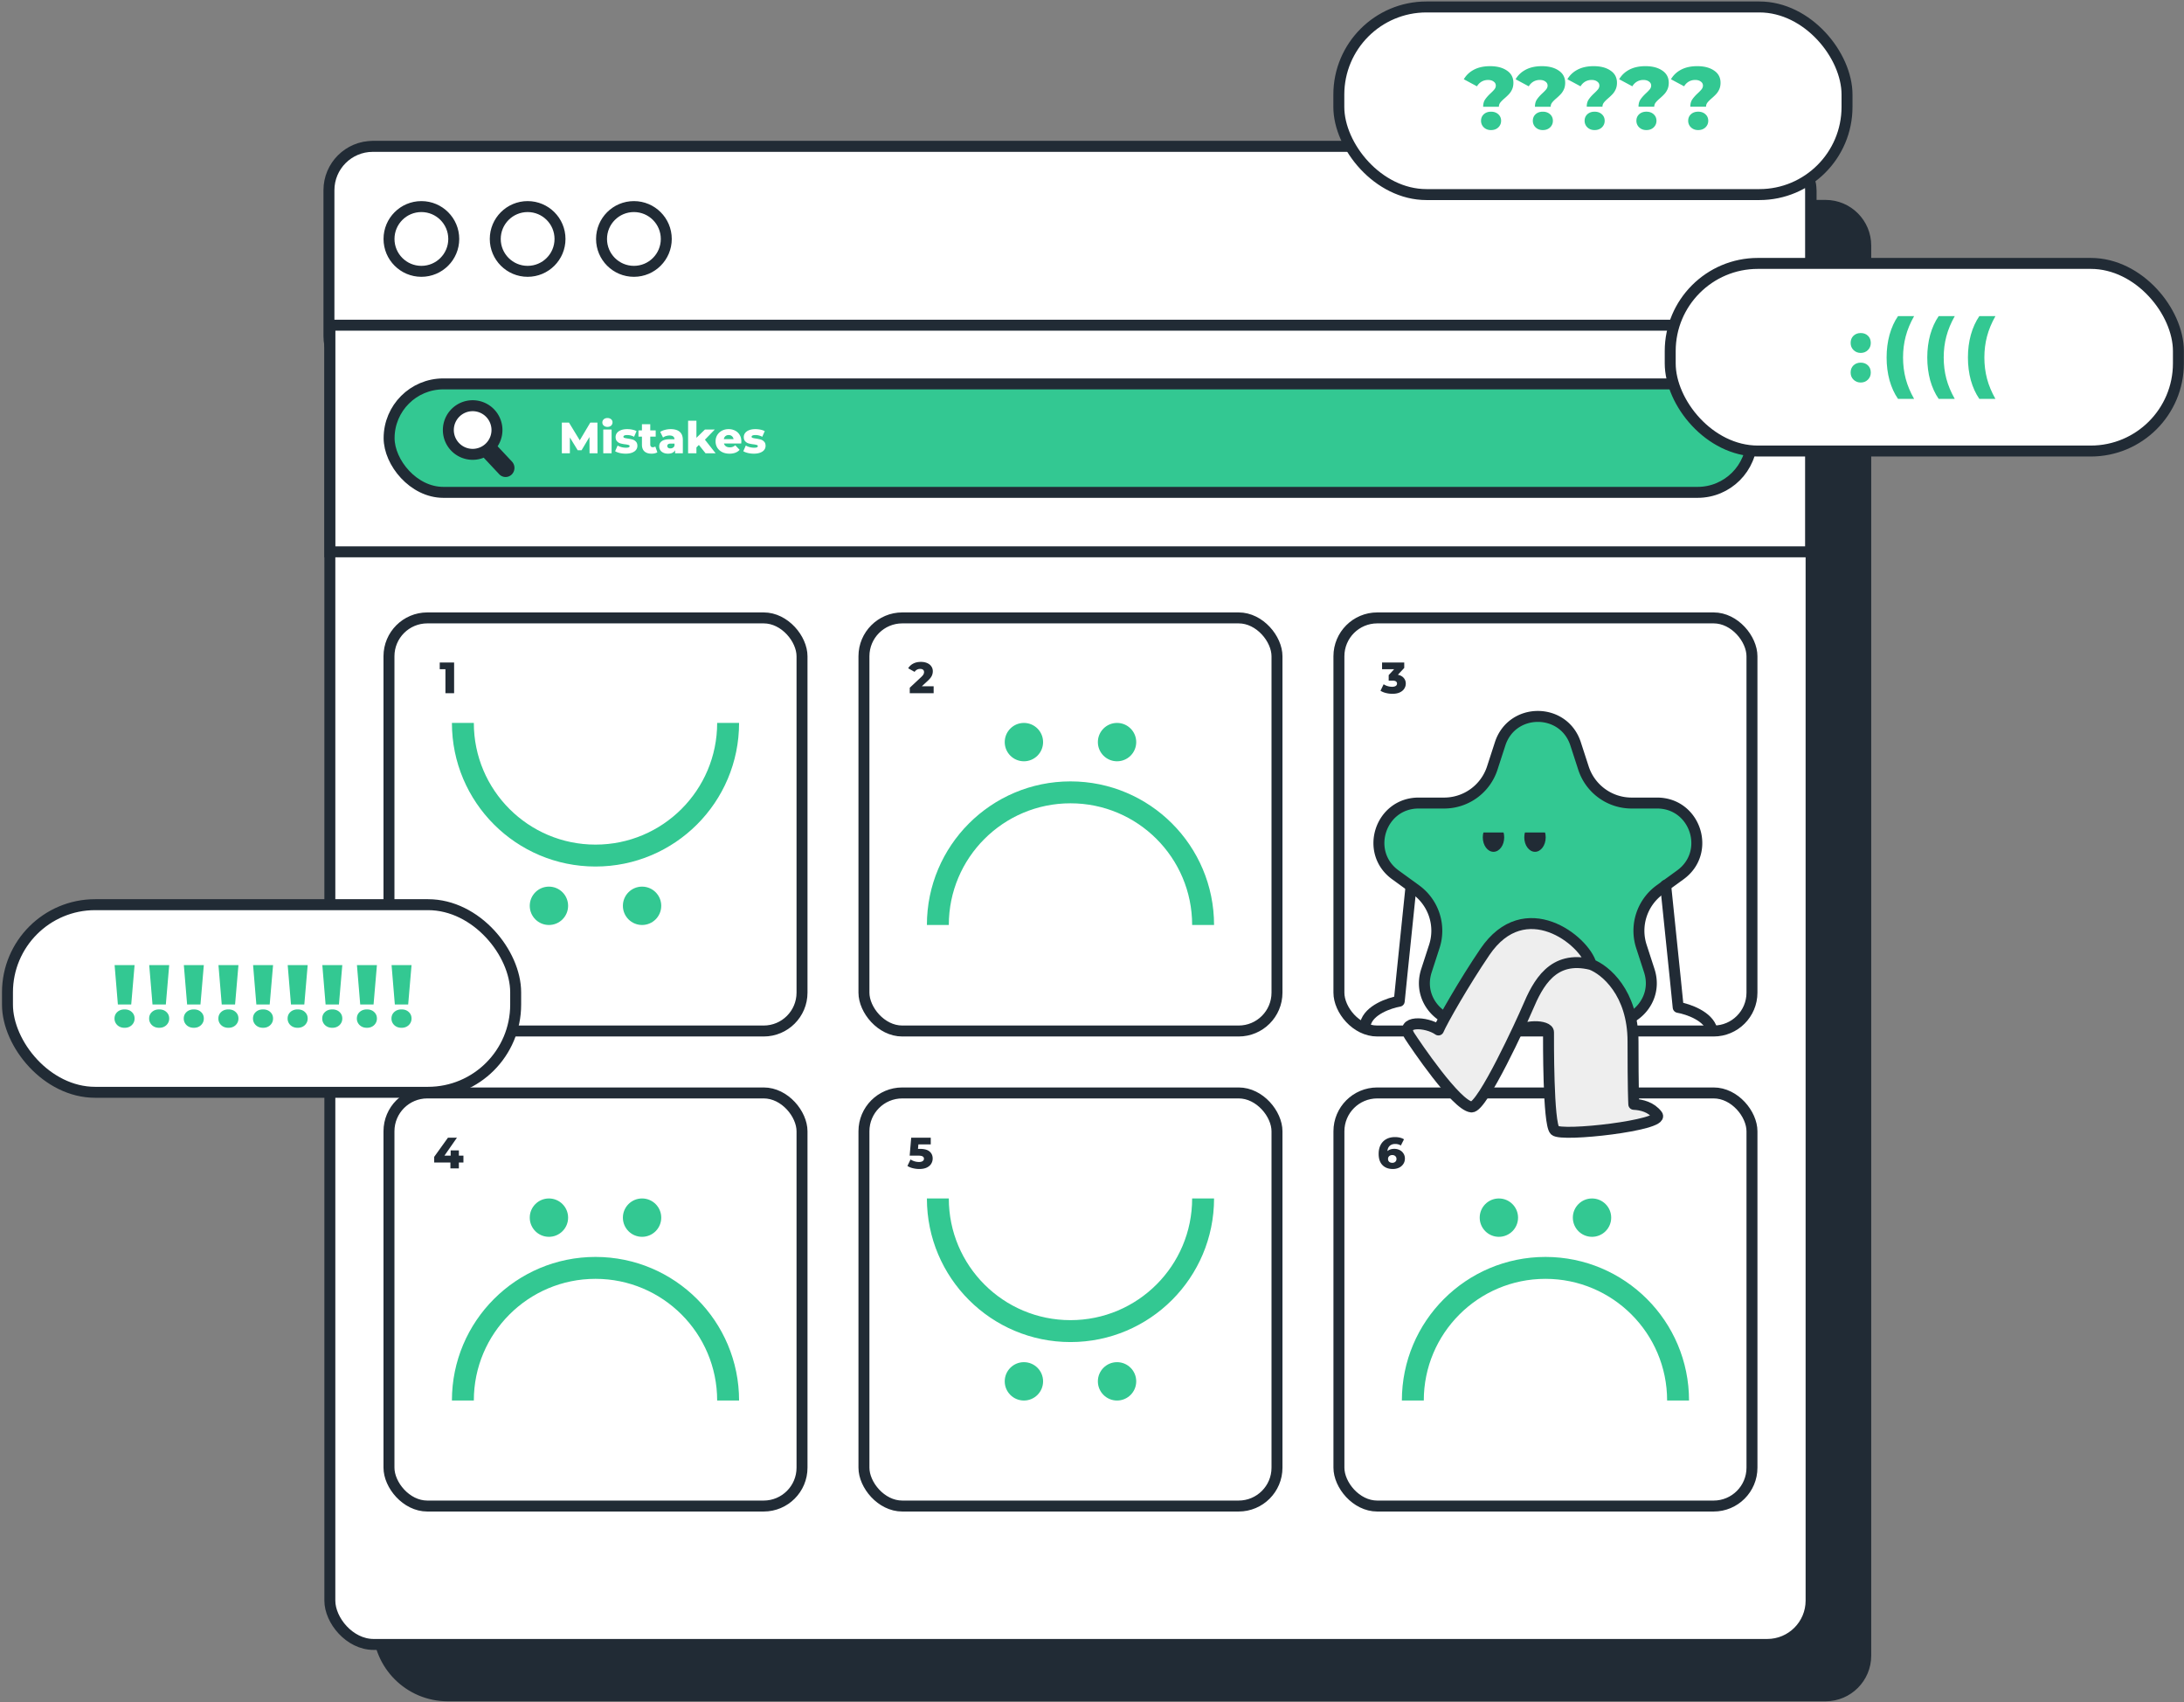 <?xml version="1.0" encoding="UTF-8"?> <svg xmlns="http://www.w3.org/2000/svg" width="598" height="466" fill="none"><rect width="100%" height="100%" fill="#808080" stroke="none"/><path fill="#212B35" stroke="#212B35" d="M102.592 67.23c0-6.627 5.372-12 12-12h385.265c6.627 0 12 5.373 12 12v386.038c0 6.627-5.373 12-12 12H122.592c-11.046 0-20-8.955-20-20z"></path><rect width="405.578" height="410.037" x="90.315" y="40.167" fill="#fff" stroke="#212B35" stroke-width="3" rx="12"></rect><path fill="#fff" stroke="#212B35" stroke-width="3" d="M90.067 52.074c0-6.627 5.373-12 12-12h381.69c6.627 0 12 5.373 12 12v39.948c0 6.628-5.373 12-12 12h-381.69c-6.627 0-12-5.372-12-12z"></path><path fill="#fff" stroke="#212B35" stroke-width="3" d="M91.831 89.03h-1.5v62.044h405.422V89.029H91.831Z"></path><rect width="113.098" height="113.098" x="106.503" y="299.217" stroke="#212B35" stroke-width="3" rx="10.5"></rect><rect width="113.098" height="113.098" x="236.555" y="169.165" stroke="#212B35" stroke-width="3" rx="10.5"></rect><rect width="113.098" height="113.098" x="106.503" y="169.165" stroke="#212B35" stroke-width="3" rx="10.5"></rect><rect width="113.098" height="113.098" x="236.555" y="299.217" stroke="#212B35" stroke-width="3" rx="10.5"></rect><rect width="113.098" height="113.098" x="366.607" y="169.165" stroke="#212B35" stroke-width="3" rx="10.5"></rect><rect width="113.098" height="113.098" x="366.609" y="299.218" stroke="#212B35" stroke-width="3" rx="10.5"></rect><rect width="373.125" height="29.692" x="106.542" y="105.1" fill="#33C892" stroke="#212B35" stroke-width="3" rx="14.846"></rect><circle cx="115.379" cy="65.42" r="8.864" stroke="#212B35" stroke-width="3"></circle><circle cx="144.472" cy="65.42" r="8.864" stroke="#212B35" stroke-width="3"></circle><circle cx="173.57" cy="65.42" r="8.864" stroke="#212B35" stroke-width="3"></circle><path fill="#fff" fill-rule="evenodd" d="M129.418 124.386a6.657 6.657 0 1 0 0-13.314 6.657 6.657 0 0 0 0 13.314m5.642-1.286a.886.886 0 0 0-1.312 0 1.036 1.036 0 0 0 0 1.4l4.032 4.301a.89.89 0 0 0 1.313 0 1.04 1.04 0 0 0 0-1.4z" clip-rule="evenodd"></path><path fill="#212B35" d="m133.748 123.1 1.094 1.026zm1.312 0-1.094 1.026zm-1.312 1.4 1.094-1.026zm4.032 4.301-1.094 1.026zm1.313 0 1.094 1.026zm0-1.4 1.094-1.026zm-4.518-9.672a5.157 5.157 0 0 1-5.157 5.157v3a8.157 8.157 0 0 0 8.157-8.157zm-5.157-5.157a5.157 5.157 0 0 1 5.157 5.157h3a8.157 8.157 0 0 0-8.157-8.157zm-5.157 5.157a5.157 5.157 0 0 1 5.157-5.157v-3a8.157 8.157 0 0 0-8.157 8.157zm5.157 5.157a5.157 5.157 0 0 1-5.157-5.157h-3a8.157 8.157 0 0 0 8.157 8.157zm5.424 1.24a.6.6 0 0 1-.438.184.6.6 0 0 1-.438-.184l2.188-2.052a2.387 2.387 0 0 0-3.501 0zm0-.652a.48.48 0 0 1 .134.326.48.48 0 0 1-.134.326l-2.189-2.052a2.537 2.537 0 0 0 0 3.451zm4.033 4.301-4.033-4.301-2.189 2.051 4.033 4.302zm-.877 0a.6.6 0 0 1 .439-.184c.175 0 .334.074.438.184l-2.189 2.052a2.39 2.39 0 0 0 3.501 0zm0 .652a.48.48 0 0 1-.134-.326c0-.099.036-.221.134-.326l2.189 2.052a2.54 2.54 0 0 0 0-3.452zm-4.032-4.301 4.032 4.301 2.189-2.052-4.033-4.301z"></path><path fill="#fff" d="m161.424 124.095-.024-4.452-2.16 3.624h-1.056l-2.148-3.504v4.332h-2.196v-8.4h1.956l2.952 4.848 2.88-4.848h1.956l.024 8.4zm3.757-6.504h2.28v6.504h-2.28zm1.14-.72q-.624 0-1.008-.348a1.12 1.12 0 0 1-.384-.864q0-.516.384-.864t1.008-.348 1.008.336q.384.324.384.84 0 .54-.384.9-.384.348-1.008.348m4.986 7.332q-.816 0-1.608-.18-.792-.192-1.272-.492l.684-1.56q.444.276 1.056.444.612.156 1.212.156.552 0 .78-.108.24-.12.24-.336t-.288-.3q-.276-.096-.888-.18a9 9 0 0 1-1.332-.252 2.05 2.05 0 0 1-.936-.576q-.396-.42-.396-1.176 0-.624.372-1.104.372-.492 1.08-.768.72-.288 1.716-.288.708 0 1.404.144t1.164.408l-.684 1.548q-.864-.48-1.872-.48-.54 0-.792.132-.252.12-.252.324 0 .228.276.324.276.084.912.18.804.12 1.332.276t.912.576q.396.408.396 1.152 0 .612-.372 1.104-.372.48-1.104.756-.72.276-1.74.276m8.686-.372q-.288.18-.708.276a3.8 3.8 0 0 1-.876.096q-1.272 0-1.956-.624t-.684-1.86v-2.184h-.948v-1.704h.948v-1.692h2.28v1.692h1.488v1.704h-1.488v2.16q0 .348.18.552a.68.68 0 0 0 .504.192q.396 0 .696-.204zm3.652-6.348q1.62 0 2.472.744.852.732.852 2.256v3.612h-2.124v-.84q-.492.948-1.92.948-.756 0-1.308-.264t-.84-.708a1.95 1.95 0 0 1-.276-1.032q0-.924.708-1.428.708-.516 2.184-.516h1.296q-.06-1.032-1.38-1.032-.468 0-.948.156a2.4 2.4 0 0 0-.816.408l-.768-1.548a4.2 4.2 0 0 1 1.308-.552 6.1 6.1 0 0 1 1.56-.204m-.084 5.28q.396 0 .696-.192t.432-.564v-.564h-.984q-.996 0-.996.66 0 .3.228.48t.624.18m7.799-.948-.672.684v1.596h-2.28v-8.904h2.28v4.668l2.328-2.268h2.7l-2.7 2.784 2.928 3.72h-2.76zm11.629-.96q0 .024-.036.564h-4.728q.144.504.552.78.42.264 1.044.264.468 0 .804-.132.348-.132.696-.432l1.2 1.248q-.948 1.056-2.772 1.056-1.14 0-2.004-.432a3.27 3.27 0 0 1-1.344-1.2 3.3 3.3 0 0 1-.468-1.74q0-.96.456-1.716.468-.768 1.284-1.2t1.836-.432q.972 0 1.764.408.792.396 1.248 1.164.468.756.468 1.8m-3.468-1.752q-.528 0-.888.3-.348.3-.444.816h2.664a1.34 1.34 0 0 0-.456-.816q-.348-.3-.876-.3m6.884 5.1q-.816 0-1.608-.18-.792-.192-1.272-.492l.684-1.56q.444.276 1.056.444.612.156 1.212.156.552 0 .78-.108.24-.12.24-.336t-.288-.3q-.276-.096-.888-.18a9 9 0 0 1-1.332-.252 2.05 2.05 0 0 1-.936-.576q-.396-.42-.396-1.176 0-.624.372-1.104.372-.492 1.08-.768.72-.288 1.716-.288.708 0 1.404.144t1.164.408l-.684 1.548q-.864-.48-1.872-.48-.54 0-.792.132-.252.12-.252.324 0 .228.276.324.276.084.912.18.804.12 1.332.276t.912.576q.396.408.396 1.152 0 .612-.372 1.104-.372.48-1.104.756-.72.276-1.74.276"></path><rect width="139.147" height="51.366" x="366.584" y="1.905" fill="#fff" stroke="#212B35" stroke-width="3" rx="24"></rect><path fill="#33C892" d="M406.105 29.224q0-1.21.533-1.984.533-.798 1.548-1.742.702-.654 1.041-1.09.339-.46.339-.968 0-.7-.605-1.113-.581-.435-1.525-.435-.968 0-1.766.46a3.55 3.55 0 0 0-1.259 1.282l-3.606-1.936q.993-1.695 2.808-2.638 1.815-.944 4.38-.944 2.88 0 4.622 1.21 1.767 1.186 1.767 3.34 0 .992-.339 1.767-.339.75-.823 1.282-.46.509-1.21 1.162-.823.702-1.21 1.21a1.77 1.77 0 0 0-.387 1.137zm2.154 6.39q-1.186 0-1.96-.727a2.44 2.44 0 0 1-.775-1.815q0-1.09.751-1.79.774-.703 1.984-.703t1.984.702q.775.702.775 1.791 0 1.065-.775 1.815-.774.726-1.984.726m12.026-6.39q0-1.21.532-1.984.532-.798 1.549-1.742.702-.654 1.041-1.09.339-.46.338-.968 0-.7-.605-1.113-.58-.435-1.524-.435a3.5 3.5 0 0 0-1.767.46 3.56 3.56 0 0 0-1.258 1.282l-3.606-1.936q.993-1.695 2.807-2.638 1.815-.944 4.38-.944 2.88 0 4.623 1.21 1.766 1.186 1.766 3.34 0 .992-.339 1.767-.338.75-.822 1.282-.46.509-1.21 1.162-.823.702-1.21 1.21a1.77 1.77 0 0 0-.388 1.137zm2.154 6.39q-1.186 0-1.961-.727a2.44 2.44 0 0 1-.774-1.815q0-1.09.75-1.79.775-.703 1.985-.703t1.984.702q.774.702.774 1.791 0 1.065-.774 1.815-.774.726-1.984.726m12.026-6.39q0-1.21.532-1.984.532-.798 1.549-1.742.701-.654 1.04-1.09.339-.46.339-.968 0-.7-.605-1.113-.58-.435-1.524-.435-.969 0-1.767.46a3.55 3.55 0 0 0-1.258 1.282l-3.606-1.936q.992-1.695 2.807-2.638 1.815-.944 4.38-.944 2.88 0 4.622 1.21 1.767 1.186 1.767 3.34 0 .992-.339 1.767-.339.75-.823 1.282-.46.509-1.21 1.162-.822.702-1.21 1.21a1.77 1.77 0 0 0-.387 1.137zm2.153 6.39q-1.185 0-1.96-.727a2.44 2.44 0 0 1-.774-1.815q0-1.09.75-1.79.775-.703 1.984-.703t1.985.702q.774.702.774 1.791 0 1.065-.774 1.815-.775.726-1.985.726m12.026-6.39q0-1.21.533-1.984.532-.798 1.548-1.742.702-.654 1.041-1.09.339-.46.339-.968 0-.7-.605-1.113-.581-.435-1.525-.435-.968 0-1.766.46a3.55 3.55 0 0 0-1.259 1.282l-3.606-1.936q.993-1.695 2.808-2.638 1.815-.944 4.38-.944 2.88 0 4.622 1.21 1.767 1.186 1.767 3.34 0 .992-.339 1.767-.339.75-.823 1.282-.46.509-1.21 1.162-.823.702-1.21 1.21a1.77 1.77 0 0 0-.387 1.137zm2.154 6.39q-1.186 0-1.96-.727a2.44 2.44 0 0 1-.775-1.815q0-1.09.751-1.79.774-.703 1.984-.703t1.984.702q.775.702.775 1.791 0 1.065-.775 1.815-.774.726-1.984.726m12.026-6.39q0-1.21.532-1.984.532-.798 1.549-1.742.702-.654 1.041-1.09.338-.46.338-.968 0-.7-.605-1.113-.58-.435-1.524-.435a3.5 3.5 0 0 0-1.767.46 3.56 3.56 0 0 0-1.258 1.282l-3.606-1.936q.992-1.695 2.807-2.638 1.815-.944 4.38-.944 2.88 0 4.623 1.21 1.766 1.186 1.766 3.34 0 .992-.339 1.767-.338.75-.822 1.282-.46.509-1.21 1.162-.823.702-1.21 1.21a1.77 1.77 0 0 0-.388 1.137zm2.154 6.39q-1.186 0-1.961-.727a2.44 2.44 0 0 1-.774-1.815q0-1.09.75-1.79.775-.703 1.985-.703t1.984.702q.774.702.774 1.791 0 1.065-.774 1.815-.775.726-1.984.726"></path><rect width="139.147" height="51.366" x="2.047" y="247.676" fill="#fff" stroke="#212B35" stroke-width="3" rx="24"></rect><path fill="#33C892" d="M31.381 264.226h5.47l-.92 10.769h-3.654zm2.735 17.157q-1.21 0-1.984-.726a2.43 2.43 0 0 1-.775-1.815q0-1.088.775-1.79.774-.702 1.984-.702t1.96.702q.775.702.775 1.79 0 1.065-.775 1.815-.775.726-1.96.726m6.744-17.157h5.47l-.92 10.769h-3.654zm2.735 17.157q-1.21 0-1.984-.726a2.43 2.43 0 0 1-.775-1.815q0-1.088.775-1.79.774-.702 1.984-.702t1.96.702q.774.702.775 1.79 0 1.065-.775 1.815-.775.726-1.96.726m6.744-17.157h5.47l-.92 10.769h-3.654zm2.735 17.157q-1.21 0-1.985-.726a2.43 2.43 0 0 1-.774-1.815q0-1.088.774-1.79.775-.702 1.985-.702t1.96.702q.774.702.774 1.79 0 1.065-.774 1.815-.774.726-1.96.726m6.744-17.157h5.47l-.92 10.769h-3.654zm2.735 17.157q-1.21 0-1.985-.726a2.43 2.43 0 0 1-.774-1.815q0-1.088.774-1.79.775-.702 1.985-.702t1.96.702q.774.702.774 1.79 0 1.065-.774 1.815-.774.726-1.96.726m6.744-17.157h5.47l-.92 10.769h-3.655zm2.735 17.157q-1.21 0-1.985-.726a2.43 2.43 0 0 1-.774-1.815q0-1.088.774-1.79t1.985-.702 1.96.702q.774.702.774 1.79 0 1.065-.774 1.815-.775.726-1.96.726m6.744-17.157h5.47l-.92 10.769H79.67zm2.734 17.157q-1.21 0-1.984-.726a2.43 2.43 0 0 1-.774-1.815q0-1.088.774-1.79.775-.702 1.984-.702t1.96.702q.775.702.775 1.79 0 1.065-.774 1.815-.775.726-1.96.726m6.745-17.157h5.469l-.92 10.769H89.15zm2.734 17.157q-1.21 0-1.984-.726a2.43 2.43 0 0 1-.774-1.815q0-1.088.774-1.79.775-.702 1.984-.702t1.96.702q.775.702.775 1.79 0 1.065-.774 1.815-.775.726-1.96.726m6.745-17.157h5.469l-.92 10.769h-3.654zm2.734 17.157q-1.21 0-1.984-.726a2.43 2.43 0 0 1-.774-1.815q0-1.088.774-1.79.775-.702 1.984-.702t1.96.702q.775.702.775 1.79 0 1.065-.775 1.815-.774.726-1.96.726m6.745-17.157h5.469l-.92 10.769h-3.654zm2.734 17.157q-1.21 0-1.984-.726a2.44 2.44 0 0 1-.775-1.815q0-1.088.775-1.79.774-.702 1.984-.702t1.96.702q.775.702.775 1.79 0 1.065-.775 1.815-.774.726-1.96.726"></path><path stroke="#212B35" stroke-linecap="round" stroke-linejoin="round" stroke-width="3" d="M386.559 240.67c-2.557 24.662-3.355 32.566-3.434 33.435-2.687.475-8.299 2.372-9.247 6.166"></path><rect width="139.147" height="51.366" x="457.322" y="72.115" fill="#fff" stroke="#212B35" stroke-width="3" rx="24"></rect><path fill="#33C892" d="M509.482 96.62q-1.161 0-1.96-.775t-.799-1.96q0-1.21.775-1.96.798-.75 1.984-.75 1.21 0 1.985.75.774.75.774 1.96 0 1.186-.799 1.96-.774.775-1.96.775m0 8.107q-1.161 0-1.96-.775-.798-.774-.799-1.96 0-1.21.775-1.96.798-.75 1.984-.75 1.21 0 1.985.75.774.75.774 1.96 0 1.186-.799 1.96-.774.775-1.96.775m10.215 4.477q-1.5-2.178-2.323-5.082-.799-2.93-.799-6.244 0-3.315.799-6.22.823-2.927 2.323-5.106h4.405q-1.573 2.784-2.299 5.542-.726 2.735-.726 5.784t.726 5.808q.726 2.734 2.299 5.518zm11.133 0q-1.5-2.178-2.323-5.082-.798-2.93-.798-6.244 0-3.315.798-6.22.823-2.927 2.323-5.106h4.405q-1.573 2.784-2.299 5.542-.726 2.735-.726 5.784t.726 5.808q.726 2.734 2.299 5.518zm11.134 0q-1.501-2.178-2.324-5.082-.798-2.93-.798-6.244 0-3.315.798-6.22.823-2.927 2.324-5.106h4.404q-1.573 2.784-2.299 5.542-.726 2.735-.726 5.784t.726 5.808q.726 2.734 2.299 5.518z"></path><path fill="#33C892" stroke="#212B35" stroke-width="3" d="m431.412 203.642 2.155 6.632a13.86 13.86 0 0 0 13.183 9.578h6.974c10.521 0 14.896 13.464 6.384 19.649l-5.642 4.099a13.86 13.86 0 0 0-5.035 15.497l2.155 6.633c3.251 10.006-8.202 18.328-16.715 12.143l-5.641-4.099a13.86 13.86 0 0 0-16.296 0l-5.641 4.099c-8.513 6.185-19.966-2.137-16.715-12.144l2.155-6.632a13.86 13.86 0 0 0-5.035-15.497l-5.642-4.099c-8.512-6.185-4.137-19.649 6.384-19.649h6.974a13.86 13.86 0 0 0 13.183-9.578l2.155-6.632c3.252-10.007 17.409-10.007 20.66 0Z"></path><path fill="#EEE" d="M406.583 260.61c10.95-16.104 27.265-3.207 29.098 3.437 3.819 1.451 11.456 7.698 11.456 21.078s.179 16.361.213 17.211c2.123.096 4.781.751 6.431 2.95 2.062 2.749-26.236 6.006-28.069 4.173s-1.715-24.792-1.715-26.854c0-2.04-7.12-2.131-8.919.332-3.892 8.206-10.059 20.316-12.175 20.119-4.204-.391-15.515-17.262-16.887-19.376-2.838-4.373 4.527-4.039 7.842-1.704.992-2.368 6.98-12.916 12.725-21.366"></path><path stroke="#212B35" stroke-linecap="round" stroke-linejoin="round" stroke-width="3" d="M435.681 264.047c-1.833-6.644-18.148-19.541-29.098-3.437-5.745 8.45-11.733 18.998-12.725 21.366-3.315-2.335-10.68-2.669-7.842 1.704 1.372 2.114 12.683 18.985 16.887 19.376 2.975.277 13.951-23.761 15.366-27.096 2.85-6.718 6.881-14.528 17.412-11.913m0 0c3.819 1.451 11.456 7.698 11.456 21.078s.179 16.361.213 17.211c2.123.096 4.781.751 6.431 2.95 2.062 2.749-26.236 6.006-28.069 4.173s-1.715-24.792-1.715-26.854-7.279-2.133-8.977.415"></path><ellipse cx="408.932" cy="229.24" fill="#212B35" rx="2.932" ry="3.962"></ellipse><ellipse cx="420.295" cy="229.24" fill="#212B35" rx="2.932" ry="3.962"></ellipse><path fill="#33C892" d="M399.592 224.135h26.439v3.777h-26.439z"></path><path stroke="#212B35" stroke-linecap="round" stroke-linejoin="round" stroke-width="3" d="M456.07 242.353c2.557 24.661 3.355 32.566 3.434 33.435 2.687.474 8.299 2.372 9.247 6.166"></path><path fill="#212B35" d="M124.34 181.375v8.4h-2.376v-6.564h-1.56v-1.836zM126.891 318.263h-1.248v1.608h-2.316v-1.608h-4.44v-1.548l3.768-5.244h2.46l-3.42 4.908h1.704v-1.428h2.244v1.428h1.248zM255.64 187.891v1.884h-6.54v-1.488l3.144-2.94q.456-.432.612-.732.156-.312.156-.624 0-.408-.276-.636t-.804-.228q-.468 0-.864.216a1.7 1.7 0 0 0-.636.6l-1.764-.984a3.45 3.45 0 0 1 1.38-1.284q.888-.468 2.1-.468.96 0 1.692.312.744.312 1.152.9.42.576.42 1.344 0 .684-.3 1.296-.288.6-1.128 1.368l-1.584 1.464zM251.919 314.531q1.764 0 2.604.72.852.72.852 1.92 0 .78-.408 1.44-.396.648-1.224 1.044-.816.384-2.028.384-.888 0-1.764-.216a5 5 0 0 1-1.488-.612l.852-1.788q.504.336 1.104.516.612.18 1.224.18t.972-.228q.372-.24.372-.66t-.36-.636-1.272-.216h-2.28l.42-4.908h5.352v1.836h-3.384l-.108 1.224zM382.755 184.735q1.044.216 1.596.864.564.636.564 1.548 0 .744-.408 1.38-.396.636-1.224 1.032-.816.384-2.028.384-.888 0-1.764-.216a5.2 5.2 0 0 1-1.5-.612l.864-1.788q.492.336 1.104.516.624.18 1.224.18.612 0 .972-.228a.72.72 0 0 0 .36-.648q0-.816-1.284-.816h-.996v-1.5l1.5-1.62h-3.312v-1.836h6.072v1.488zM381.784 314.519q.792 0 1.452.336.66.324 1.044.936.396.6.396 1.38 0 .852-.444 1.512a2.9 2.9 0 0 1-1.188 1.008 3.9 3.9 0 0 1-1.668.348q-1.8 0-2.844-1.068t-1.044-3.072q0-1.44.552-2.472a3.8 3.8 0 0 1 1.572-1.584q1.008-.54 2.34-.54.72 0 1.368.156t1.104.456l-.864 1.704q-.612-.432-1.548-.432-.912 0-1.476.504t-.648 1.452q.72-.624 1.896-.624m-.552 3.828q.504 0 .816-.288.324-.288.324-.78 0-.48-.324-.768-.312-.288-.828-.288t-.84.3q-.324.288-.324.768 0 .468.312.768.324.288.864.288"></path><path stroke="#33C892" stroke-width="6" d="M329.42 328.106c0 20.056-16.258 36.314-36.314 36.314-20.055 0-36.313-16.258-36.313-36.314"></path><circle cx="280.356" cy="378.175" r="5.251" fill="#33C892" transform="rotate(-90 280.356 378.175)"></circle><circle cx="305.858" cy="378.175" r="5.251" fill="#33C892" transform="rotate(-90 305.858 378.175)"></circle><path stroke="#33C892" stroke-width="6" d="M329.42 253.236c0-20.055-16.258-36.313-36.314-36.313-20.055 0-36.313 16.258-36.313 36.313"></path><circle r="5.251" fill="#33C892" transform="matrix(0 1 1 0 280.356 203.168)"></circle><circle r="5.251" fill="#33C892" transform="matrix(0 1 1 0 305.858 203.168)"></circle><path stroke="#33C892" stroke-width="6" d="M126.74 383.426c0-20.056 16.258-36.314 36.314-36.314 20.055 0 36.313 16.258 36.313 36.314"></path><circle cx="175.804" cy="333.357" r="5.251" fill="#33C892" transform="rotate(90 175.804 333.357)"></circle><circle cx="150.302" cy="333.357" r="5.251" fill="#33C892" transform="rotate(90 150.302 333.357)"></circle><path stroke="#33C892" stroke-width="6" d="M126.74 197.917c0 20.055 16.258 36.313 36.314 36.313 20.055 0 36.313-16.258 36.313-36.313"></path><circle r="5.251" fill="#33C892" transform="matrix(0 -1 -1 0 175.804 247.985)"></circle><circle r="5.251" fill="#33C892" transform="matrix(0 -1 -1 0 150.302 247.985)"></circle><path stroke="#33C892" stroke-width="6" d="M386.846 383.427c0-20.056 16.258-36.314 36.313-36.314s36.314 16.258 36.314 36.314"></path><circle cx="435.909" cy="333.358" r="5.251" fill="#33C892" transform="rotate(90 435.909 333.358)"></circle><circle cx="410.407" cy="333.358" r="5.251" fill="#33C892" transform="rotate(90 410.407 333.358)"></circle></svg> 
